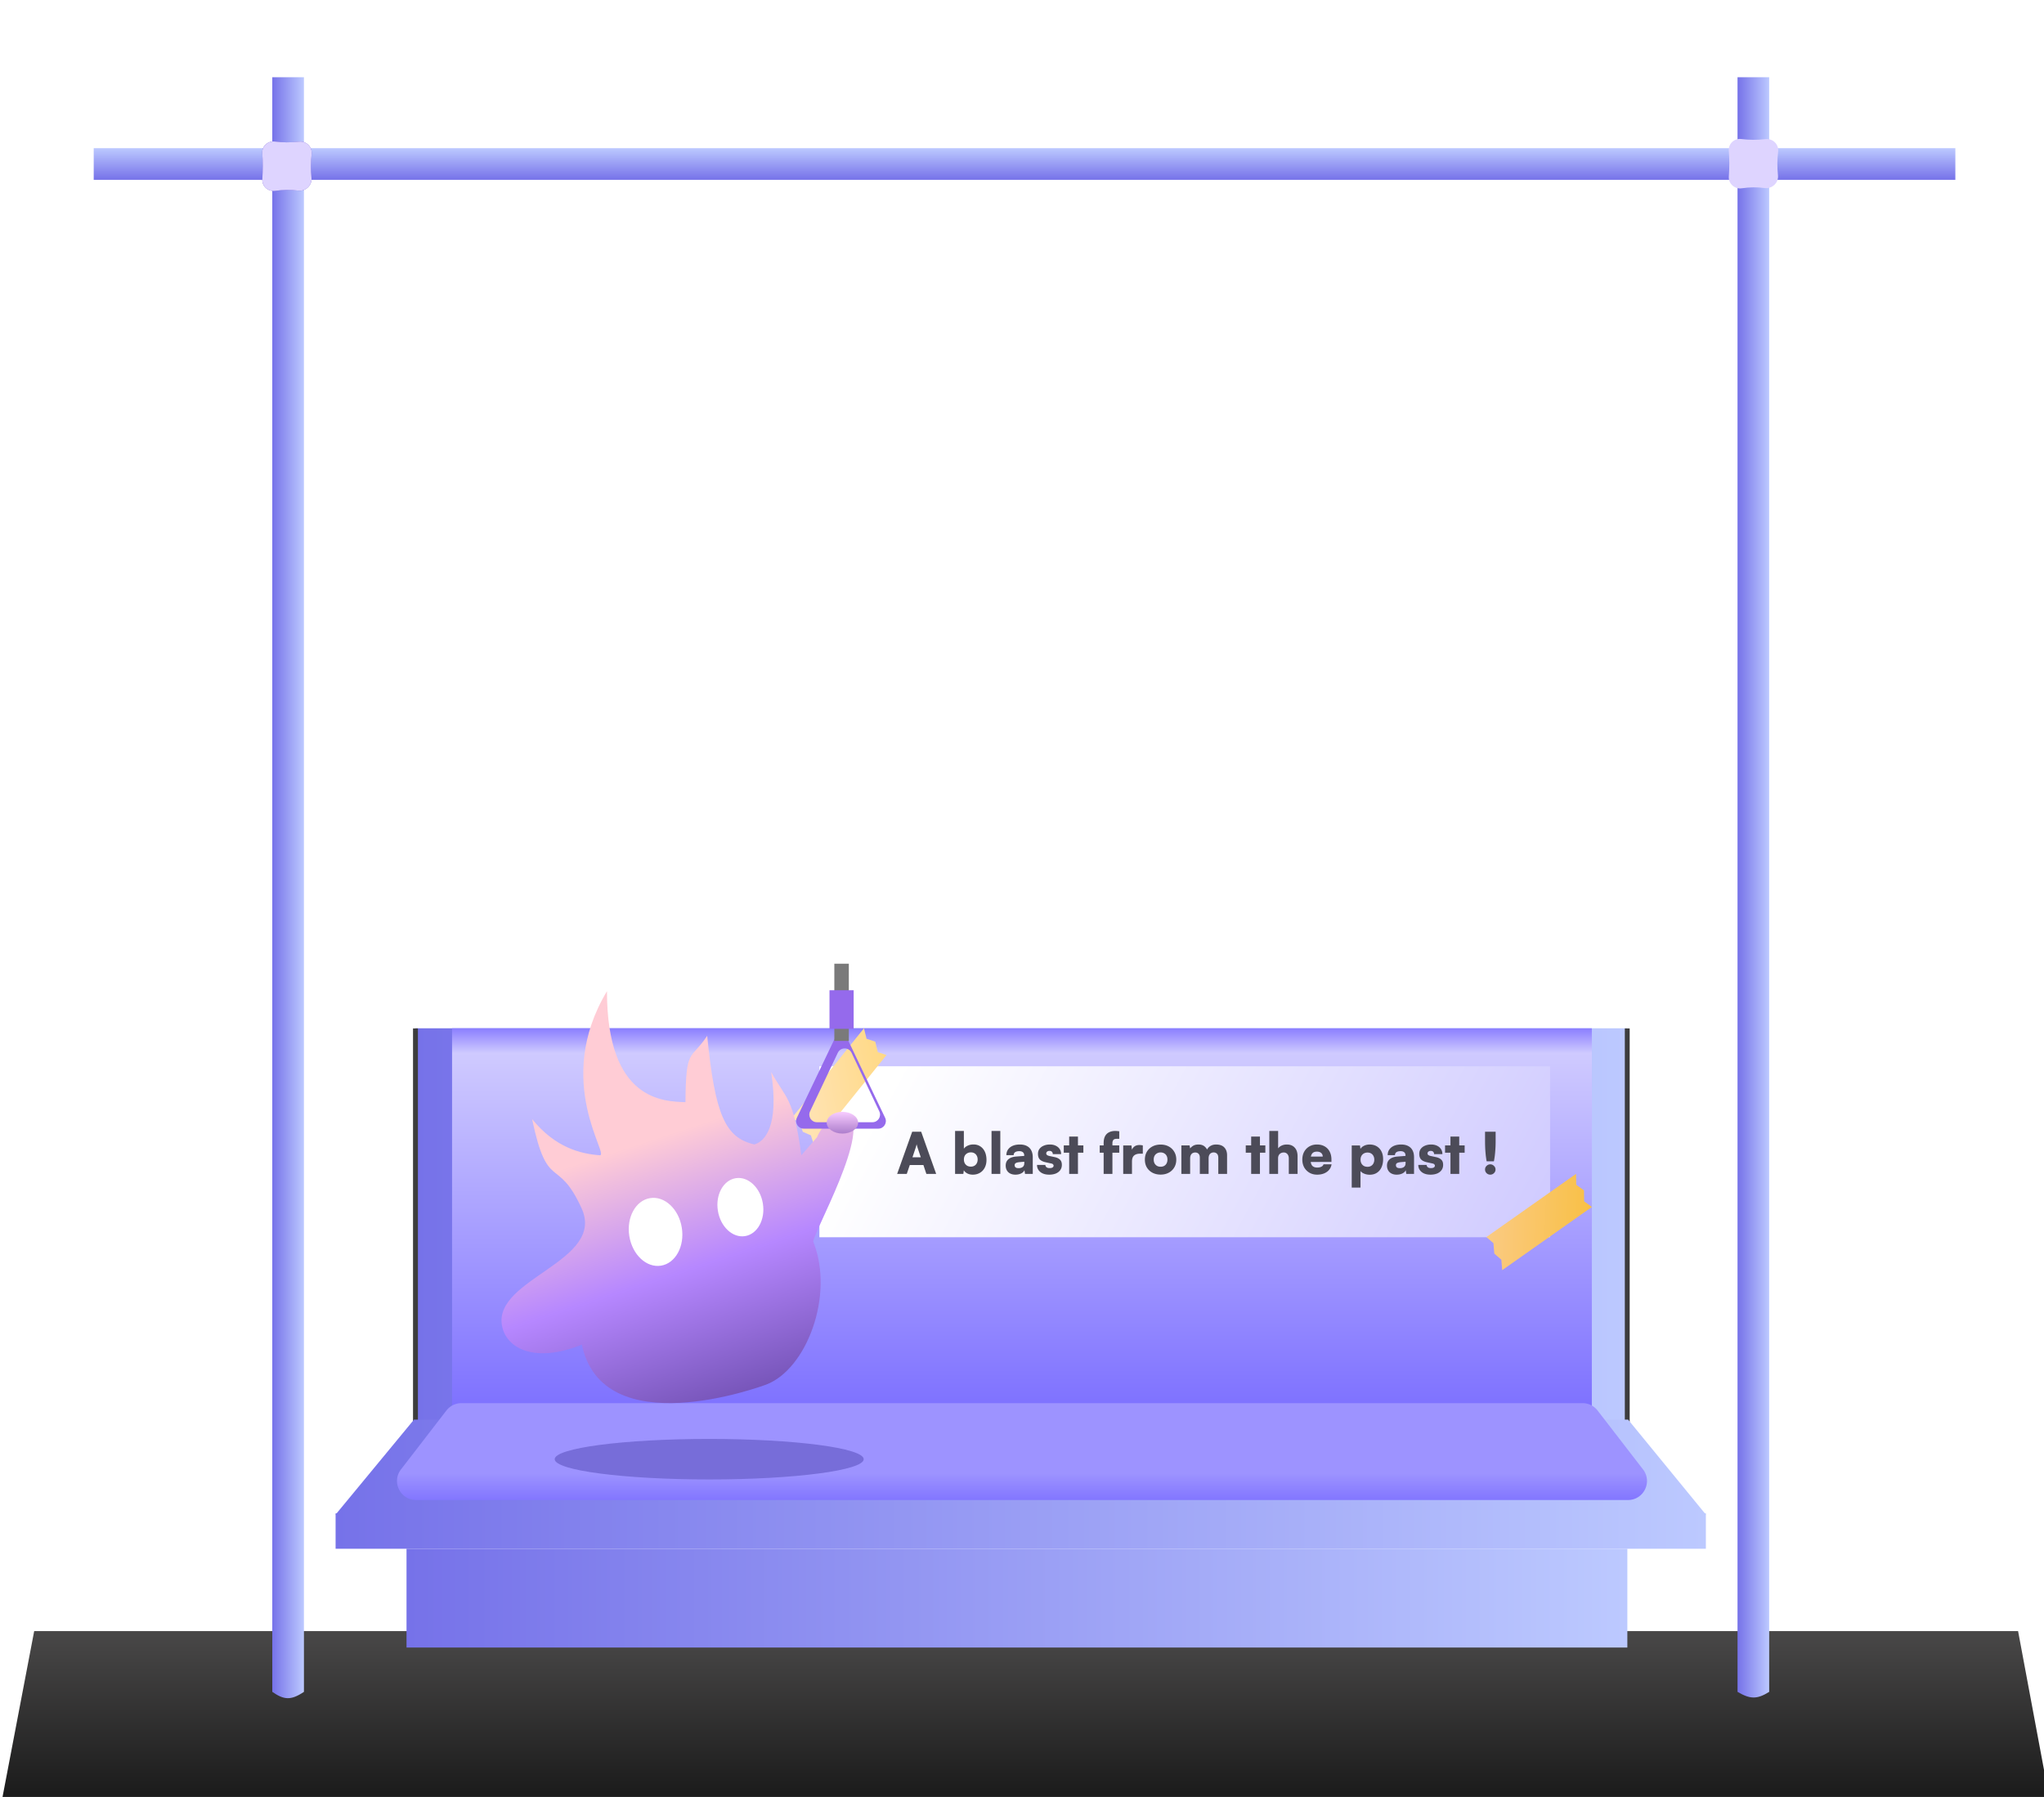 <svg xmlns="http://www.w3.org/2000/svg" width="1614" height="1419" fill="none" viewBox="0 0 1614 1419"><g clip-path="url(#a)"><path fill="url(#b)" d="M27 1288h1566.53l24.47 131H2z"/><path fill="#fff" d="M328 812h957v311H328z"/><mask id="d" width="961" height="311" x="326" y="812" fill="#000" maskUnits="userSpaceOnUse"><path fill="#fff" d="M326 812h961v311H326z"/><path d="M328 812h957v311H328z"/></mask><path fill="url(#c)" d="M328 812h957v311H328z"/><path fill="#3d3d3d" d="M1285 812h-2v311h4V812zm-957 311h2V812h-4v311z" mask="url(#d)"/><path fill="url(#e)" d="M356.965 812h899.995v311H356.965z"/><path fill="url(#f)" d="M647 842h577v135H647z"/><path fill="url(#g)" d="m1173.7 976.854 70.82-49.916.12 8.649 6.12 4.424.12 8.65 6.12 4.423-70.82 49.916-.68-8.253-5.56-4.82-.68-8.253z"/><path fill="url(#h)" d="M625 883.152 682.224 812l2.025 8.293 6.869 2.27 2.025 8.294 6.869 2.27-57.225 71.151-2.479-7.728-6.414-2.835-2.479-7.729z"/><path fill="#4c4b58" d="M716.01 927h-7.605l11.88-33.3h7.11L739.23 927h-7.74l-2.34-7.02h-10.755zm6.885-20.25-2.385 7.11h6.57l-2.385-7.11q-.27-.855-.54-1.755t-.36-1.485q-.09.585-.36 1.485-.225.855-.54 1.755m37.79 20.25h-6.525v-33.93h6.93v14.04q1.035-1.53 3.06-2.43 2.07-.945 4.5-.945 3.15 0 5.445 1.53 2.34 1.53 3.6 4.275t1.26 6.435q0 3.465-1.395 6.12-1.35 2.61-3.825 4.05-2.43 1.44-5.625 1.44-2.34 0-4.275-.945-1.89-.99-2.79-2.52zm.45-11.385q0 1.665.675 2.97a5.33 5.33 0 0 0 1.935 1.98q1.26.675 2.88.675 1.665 0 2.835-.72a4.7 4.7 0 0 0 1.845-1.98q.675-1.26.675-2.925t-.675-2.925a4.7 4.7 0 0 0-1.845-1.98q-1.17-.72-2.835-.72-1.62 0-2.88.72a5 5 0 0 0-1.935 1.935q-.675 1.26-.675 2.97M789.874 927h-6.93v-33.93h6.93zm11.994.585q-3.555 0-5.67-1.935-2.07-1.98-2.07-5.265 0-3.105 2.115-4.95 2.16-1.845 6.21-2.16l6.3-.495v-.36q0-1.125-.45-1.845a2.67 2.67 0 0 0-1.305-1.125q-.81-.405-2.07-.405-2.205 0-3.375.81-1.125.81-1.125 2.34h-5.76q0-2.565 1.305-4.455t3.69-2.925q2.43-1.035 5.625-1.035 3.285 0 5.535 1.17 2.295 1.17 3.465 3.42 1.215 2.25 1.215 5.49V927h-6.12l-.45-2.97q-.54 1.53-2.565 2.565-1.98.99-4.5.99m2.43-5.13q1.98 0 3.24-.945 1.26-.99 1.26-2.925v-1.215l-3.51.315q-2.25.18-3.195.765-.9.54-.9 1.62 0 1.215.765 1.8t2.34.585m14.555-2.565h6.57q.09 1.17.945 1.845t2.43.675q1.62 0 2.385-.54t.765-1.395q0-.495-.405-.99-.36-.495-1.62-.765l-4.14-.9q-3.105-.675-4.635-2.16-1.53-1.53-1.53-4.5 0-2.34 1.215-3.96 1.26-1.665 3.375-2.52 2.115-.9 4.815-.9 2.61 0 4.59.945 2.025.945 3.15 2.655t1.125 4.005h-6.57q0-1.17-.675-1.845-.675-.72-1.935-.72-1.17 0-1.89.585-.675.54-.675 1.44 0 1.44 2.43 1.98l4.185.9q2.79.585 4.23 2.025 1.485 1.395 1.485 4.095 0 2.385-1.26 4.14t-3.51 2.7q-2.25.9-5.175.9-4.455 0-7.065-2.115-2.61-2.16-2.61-5.58m21.126-15.39h15.48v5.76h-15.48zm11.205 22.5h-6.93v-29.475h6.93zm17.184-22.5h15.435v5.76h-15.435zm15.435-11.16v5.94h-1.935q-2.115 0-2.79.99t-.675 2.43V927h-6.93v-24.3q0-3.375 1.125-5.49t3.195-3.105q2.07-1.035 4.905-1.035.72 0 1.485.09.81.045 1.62.18m18.596 11.16v6.525h-2.205q-2.97 0-4.68 1.44-1.665 1.44-1.665 4.77V927h-6.93v-22.455h6.525l.54 4.815h-.63q.45-2.25 2.025-3.69 1.62-1.485 4.365-1.485.63 0 1.26.09.675.045 1.395.225m1.63 11.205q0-3.555 1.575-6.21 1.62-2.7 4.41-4.185 2.835-1.485 6.435-1.485t6.39 1.485 4.365 4.185q1.62 2.655 1.62 6.21t-1.62 6.21q-1.575 2.655-4.365 4.14t-6.39 1.485-6.435-1.485q-2.79-1.485-4.41-4.14-1.575-2.655-1.575-6.21m6.975-.045q0 1.71.675 3.015a5.33 5.33 0 0 0 1.935 1.98q1.215.675 2.835.675t2.835-.675q1.215-.72 1.89-1.98.675-1.305.675-3.015t-.675-2.97a4.7 4.7 0 0 0-1.89-1.935q-1.215-.72-2.835-.72t-2.835.72a5 5 0 0 0-1.935 1.935q-.675 1.26-.675 2.97M939.771 927h-6.93v-22.5h6.48l.765 3.87-.72-.81q.675-1.35 2.43-2.565t4.545-1.215q2.97 0 4.77 1.485t2.655 3.87h-1.08q.54-2.385 2.61-3.87t4.95-1.485q4.365 0 6.525 2.34 2.16 2.295 2.16 6.165V927h-6.93v-12.78q0-2.115-1.035-3.15-.99-1.035-2.655-1.035-.99 0-1.89.45-.9.405-1.485 1.485-.585 1.035-.585 2.97V927h-6.93v-12.78q0-2.115-.99-3.105-.99-1.035-2.655-1.035-.99 0-1.935.45-.9.405-1.485 1.485-.585 1.035-.585 2.925zm43.91-22.5h15.48v5.76h-15.48zm11.205 22.5h-6.93v-29.475h6.93zm14.324 0h-6.93v-33.93h6.97v13.77c.69-.96 1.64-1.71 2.84-2.25q1.845-.81 4.05-.81 4.005 0 6.21 2.475 2.25 2.43 2.25 6.84V927h-6.93v-12.24c0-.96-.17-1.785-.5-2.475s-.79-1.23-1.39-1.62q-.855-.585-2.07-.585c-.9 0-1.7.195-2.39.585-.66.36-1.18.885-1.57 1.575q-.54 1.035-.54 2.43zm30.8.585q-3.375 0-6.03-1.53a11.3 11.3 0 0 1-4.14-4.185c-.99-1.8-1.49-3.855-1.49-6.165q0-3.51 1.44-6.165a10.9 10.9 0 0 1 4.1-4.23c1.74-1.02 3.73-1.53 5.98-1.53q3.555 0 6.12 1.485 2.565 1.44 3.96 4.14c.93 1.77 1.4 3.885 1.4 6.345v1.755l-19.35.09.09-4.275h12.37c0-1.2-.4-2.145-1.21-2.835q-1.215-1.08-3.33-1.08-1.755 0-2.88.675-1.08.675-1.62 2.115-.54 1.395-.54 3.6 0 3.15 1.26 4.68c.87.99 2.2 1.485 4 1.485 1.32 0 2.42-.225 3.29-.675s1.42-1.08 1.66-1.89h6.35q-.585 3.735-3.69 5.985-3.105 2.205-7.74 2.205m27.35 10.215v-33.3h6.52l.36 2.745c.63-1.05 1.61-1.89 2.93-2.52s2.77-.945 4.36-.945c2.1 0 3.95.465 5.54 1.395s2.83 2.265 3.73 4.005q1.35 2.565 1.35 6.21 0 3.555-1.26 6.345-1.215 2.745-3.6 4.32c-1.56 1.05-3.46 1.575-5.71 1.575q-2.34 0-4.32-.81t-2.97-2.07v13.05zm6.97-22.05c0 1.11.23 2.1.68 2.97.48.84 1.12 1.5 1.93 1.98q1.26.675 2.88.675c1.11 0 2.06-.24 2.84-.72.81-.48 1.42-1.14 1.84-1.98.45-.84.68-1.815.68-2.925s-.23-2.085-.68-2.925c-.42-.84-1.03-1.5-1.84-1.98-.78-.48-1.73-.72-2.84-.72q-1.62 0-2.88.72c-.81.45-1.45 1.095-1.93 1.935-.45.84-.68 1.83-.68 2.97m28.61 11.835q-3.555 0-5.67-1.935-2.07-1.98-2.07-5.265c0-2.07.7-3.72 2.11-4.95q2.16-1.845 6.21-2.16l6.3-.495v-.36q0-1.125-.45-1.845c-.3-.51-.73-.885-1.3-1.125q-.81-.405-2.07-.405c-1.47 0-2.6.27-3.38.81-.75.54-1.12 1.32-1.12 2.34h-5.76c0-1.71.43-3.195 1.3-4.455q1.305-1.89 3.69-2.925c1.62-.69 3.5-1.035 5.63-1.035 2.19 0 4.03.39 5.53 1.17 1.53.78 2.69 1.92 3.47 3.42.81 1.5 1.21 3.33 1.21 5.49V927h-6.12l-.45-2.97c-.36 1.02-1.21 1.875-2.56 2.565q-1.98.99-4.5.99m2.43-5.13q1.98 0 3.24-.945 1.26-.99 1.26-2.925v-1.215l-3.51.315c-1.5.12-2.57.375-3.2.765q-.9.54-.9 1.62c0 .81.26 1.41.77 1.8q.765.585 2.34.585m14.55-2.565h6.57c.06.78.38 1.395.95 1.845q.855.675 2.43.675c1.08 0 1.87-.18 2.38-.54s.77-.825.77-1.395c0-.33-.14-.66-.41-.99q-.36-.495-1.62-.765l-4.14-.9c-2.07-.45-3.61-1.17-4.63-2.16q-1.53-1.53-1.53-4.5c0-1.56.4-2.88 1.21-3.96.84-1.11 1.97-1.95 3.38-2.52 1.41-.6 3.01-.9 4.81-.9q2.61 0 4.59.945 2.025.945 3.15 2.655c.75 1.14 1.13 2.475 1.13 4.005h-6.57c0-.78-.23-1.395-.68-1.845-.45-.48-1.09-.72-1.93-.72q-1.17 0-1.89.585c-.45.36-.68.84-.68 1.44q0 1.44 2.43 1.98l4.19.9q2.79.585 4.23 2.025c.99.93 1.48 2.295 1.48 4.095q0 2.385-1.26 4.14t-3.51 2.7c-1.5.6-3.22.9-5.17.9-2.97 0-5.33-.705-7.07-2.115q-2.61-2.16-2.61-5.58m21.13-15.39h15.48v5.76h-15.48zm11.2 22.5h-6.93v-29.475h6.93zm27.36-9.945h-5.72c-.24-1.29-.46-2.79-.67-4.5q-.27-2.565-.45-5.49c-.09-1.95-.14-3.9-.14-5.85V893.7h8.37v7.515q0 3.015-.18 5.985a91 91 0 0 1-.49 5.49q-.315 2.52-.72 4.365m-2.84 10.53c-1.14 0-2.11-.39-2.92-1.17-.81-.81-1.22-1.77-1.22-2.88 0-1.14.41-2.1 1.22-2.88.81-.81 1.78-1.215 2.92-1.215q1.665 0 2.88 1.215 1.26 1.17 1.26 2.88 0 1.665-1.26 2.88-1.215 1.17-2.88 1.17"/><path fill="url(#i)" d="M326.914 1121h958.676l61.41 75H265z"/><path fill="url(#j)" d="M352.496 1113.84a15.01 15.01 0 0 1 11.878-5.84h885.256c4.65 0 9.03 2.16 11.87 5.84l35.87 46.5c7.6 9.86.57 24.16-11.88 24.16H328.512c-12.454 0-19.484-14.3-11.878-24.16z"/><path fill="url(#k)" d="M265 1195h1082v28H265z"/><path fill="url(#l)" d="M321 1223h964v78H321z"/><path fill="url(#m)" d="M74 142v-25h1470v25z"/><path fill="url(#n)" d="M215 61h25v1275c-10.498 7.03-15.894 6.28-25 0z"/><path fill="url(#o)" d="M1372 61h25v1275c-9.76 6.13-15.24 5.74-25 0z"/><path fill="url(#p)" d="M207.106 120.94c-.406-5.415 4.353-9.819 9.744-9.166 6.583.797 12.46.862 19.399.09 5.647-.629 10.504 4.237 9.834 9.879-.772 6.503-.839 12.23-.146 18.669.632 5.868-4.592 10.859-10.444 10.093-6.25-.819-11.827-.749-18.168.187-5.531.817-10.594-3.623-10.195-9.199.528-7.386.5-13.575-.024-20.553"/><path fill="#ded4ff" d="M207.106 120.94c-.406-5.415 4.353-9.819 9.744-9.166 6.583.797 12.46.862 19.399.09 5.647-.629 10.504 4.237 9.834 9.879-.772 6.503-.839 12.23-.146 18.669.632 5.868-4.592 10.859-10.444 10.093-6.25-.819-11.827-.749-18.168.187-5.531.817-10.594-3.623-10.195-9.199.528-7.386.5-13.575-.024-20.553M1365.11 118.94c-.41-5.415 4.35-9.819 9.74-9.166 6.58.797 12.46.862 19.4.09 5.65-.629 10.5 4.237 9.83 9.879-.77 6.503-.84 12.23-.14 18.669.63 5.868-4.59 10.859-10.45 10.093-6.25-.819-11.82-.749-18.17.187-5.53.817-10.59-3.623-10.19-9.199.53-7.386.5-13.575-.02-20.553"/><path fill="#776dd9" d="M682 1152.28c0 8.84-54.621 16-122 16s-122-7.16-122-16c0-8.83 54.621-16 122-16s122 7.17 122 16"/><path fill="url(#q)" d="M420.171 883.698c18.318 22.632 38.419 27.449 53.39 28.581 8.339.553-37.182-58.115 5.72-129.569 0 86.697 44.735 86.993 61.971 87.65.311-43.729 4.2-32.766 17.161-52.4 6.232 62.645 14.331 80.448 37.182 85.745 7.627-1.906 20.021-13.338 13.348-57.163 11.888 21.639 17.508 19.367 23.834 65.737l12.394-14.29s5.367-15.751 22.882-18.102c22.881 8.574-28.602 98.13-25.742 100.988 16.698 42.195-5.58 100.415-37.182 112.425-4.418 1.67-129.922 47.78-145.869-32.4l14.301-5.71c-45.555 24.44-73.69 11.82-77.225-8.58-6.438-37.15 81.992-50.492 62.924-92.411s-26.896-12.15-39.089-70.501"/><g filter="url(#r)"><path fill="#fff" d="M538.373 969.442c2.372 14.732-4.983 28.167-16.429 30.008s-22.647-8.611-25.02-23.343c-2.372-14.732 4.983-28.167 16.429-30.008s22.647 8.61 25.02 23.343"/></g><g filter="url(#s)"><path fill="#fff" d="M602.392 950.39c2.034 12.628-4.271 24.145-14.082 25.723s-19.414-7.381-21.448-20.01 4.271-24.145 14.083-25.723c9.811-1.578 19.414 7.381 21.447 20.01"/></g><path fill="#956aec" d="M658.665 821.071c2.174-4.552 8.655-4.552 10.829 0l29.421 61.602c1.902 3.982-1.001 8.586-5.414 8.586h-58.843c-4.413 0-7.317-4.604-5.415-8.586zm13.737 10.26c-2.167-4.576-8.677-4.576-10.845 0l-21.921 46.287c-1.885 3.981 1.019 8.568 5.423 8.568H688.9c4.404 0 7.308-4.587 5.423-8.568z"/><path fill="url(#t)" d="M677.587 886.557c0 4.735-5.549 8.574-12.395 8.574s-12.394-3.839-12.394-8.574c0-4.736 5.549-8.575 12.394-8.575 6.846 0 12.395 3.839 12.395 8.575"/><path fill="#7a7a7a" d="M658.813 761h11.441v60.974h-11.441z"/><path fill="#956aec" d="M655 781.96h19.068v30.487H655z"/></g><defs><linearGradient id="b" x1="810" x2="810" y1="1288" y2="1419" gradientUnits="userSpaceOnUse"><stop stop-color="#494848"/><stop offset="1" stop-color="#1b1b1b"/></linearGradient><linearGradient id="c" x1="1285" x2="328" y1="966.959" y2="966.959" gradientUnits="userSpaceOnUse"><stop stop-color="#bcc9ff"/><stop offset="1" stop-color="#7672e9"/></linearGradient><linearGradient id="e" x1="806.965" x2="806.965" y1="812" y2="1223" gradientUnits="userSpaceOnUse"><stop stop-color="#8a7eff"/><stop offset=".048" stop-color="#cfcaff"/><stop offset=".755" stop-color="#7b6eff"/></linearGradient><linearGradient id="f" x1="744.443" x2="1177.53" y1="781.25" y2="1016.77" gradientUnits="userSpaceOnUse"><stop stop-color="#fff"/><stop offset="1" stop-color="#d1ccff"/></linearGradient><linearGradient id="g" x1="1153.07" x2="1290.92" y1="912.607" y2="918.29" gradientUnits="userSpaceOnUse"><stop stop-color="#facd94"/><stop offset="1" stop-color="#f9bc2d"/></linearGradient><linearGradient id="h" x1="590.96" x2="727.629" y1="827.971" y2="802.68" gradientUnits="userSpaceOnUse"><stop stop-color="#ffe8cb"/><stop offset="1" stop-color="#ffd46e"/></linearGradient><linearGradient id="i" x1="1347" x2="265" y1="1158.37" y2="1158.37" gradientUnits="userSpaceOnUse"><stop stop-color="#bcc9ff"/><stop offset="1" stop-color="#7672e9"/></linearGradient><linearGradient id="j" x1="807" x2="807" y1="1163.5" y2="1184.5" gradientUnits="userSpaceOnUse"><stop stop-color="#9d93ff"/><stop offset="1" stop-color="#8276ff"/></linearGradient><linearGradient id="k" x1="1347" x2="265" y1="1208.95" y2="1208.95" gradientUnits="userSpaceOnUse"><stop stop-color="#bcc9ff"/><stop offset="1" stop-color="#7672e9"/></linearGradient><linearGradient id="l" x1="1285" x2="321" y1="1261.86" y2="1261.86" gradientUnits="userSpaceOnUse"><stop stop-color="#bcc9ff"/><stop offset="1" stop-color="#7672e9"/></linearGradient><linearGradient id="m" x1="806.442" x2="806.442" y1="117" y2="142" gradientUnits="userSpaceOnUse"><stop stop-color="#bcc9ff"/><stop offset="1" stop-color="#7672e9"/></linearGradient><linearGradient id="n" x1="240" x2="215" y1="698.771" y2="698.771" gradientUnits="userSpaceOnUse"><stop stop-color="#bcc9ff"/><stop offset="1" stop-color="#7672e9"/></linearGradient><linearGradient id="o" x1="1397" x2="1372" y1="698.5" y2="698.5" gradientUnits="userSpaceOnUse"><stop stop-color="#bcc9ff"/><stop offset="1" stop-color="#7672e9"/></linearGradient><linearGradient id="q" x1="499" x2="565.5" y1="905" y2="1108" gradientUnits="userSpaceOnUse"><stop stop-color="#ffccd5"/><stop offset=".5" stop-color="#b687ff"/><stop offset="1" stop-color="#7755b9"/></linearGradient><linearGradient id="t" x1="665.192" x2="665.192" y1="877.982" y2="895.131" gradientUnits="userSpaceOnUse"><stop stop-color="#f8ccff"/><stop offset="1" stop-color="#ad7ecc"/></linearGradient><filter id="r" width="64.338" height="75.771" x="485.479" y="934.889" color-interpolation-filters="sRGB" filterUnits="userSpaceOnUse"><feFlood flood-opacity="0" result="BackgroundImageFix"/><feColorMatrix in="SourceAlpha" result="hardAlpha" values="0 0 0 0 0 0 0 0 0 0 0 0 0 0 0 0 0 0 127 0"/><feOffset/><feGaussianBlur stdDeviation="5.5"/><feComposite in2="hardAlpha" operator="out"/><feColorMatrix values="0 0 0 0 1 0 0 0 0 1 0 0 0 0 1 0 0 0 1 0"/><feBlend in2="BackgroundImageFix" result="effect1_dropShadow_3064_1824"/><feBlend in="SourceGraphic" in2="effect1_dropShadow_3064_1824" result="shape"/></filter><filter id="s" width="58.293" height="68.093" x="555.481" y="919.2" color-interpolation-filters="sRGB" filterUnits="userSpaceOnUse"><feFlood flood-opacity="0" result="BackgroundImageFix"/><feColorMatrix in="SourceAlpha" result="hardAlpha" values="0 0 0 0 0 0 0 0 0 0 0 0 0 0 0 0 0 0 127 0"/><feOffset/><feGaussianBlur stdDeviation="5.5"/><feComposite in2="hardAlpha" operator="out"/><feColorMatrix values="0 0 0 0 1 0 0 0 0 1 0 0 0 0 1 0 0 0 1 0"/><feBlend in2="BackgroundImageFix" result="effect1_dropShadow_3064_1824"/><feBlend in="SourceGraphic" in2="effect1_dropShadow_3064_1824" result="shape"/></filter><radialGradient id="p" cx="0" cy="0" r="1" gradientTransform="matrix(0 30 -29.302 0 227 131.5)" gradientUnits="userSpaceOnUse"><stop stop-color="#a49bff"/><stop offset="1" stop-color="#5a40bc"/></radialGradient><clipPath id="a"><path fill="#fff" d="M0 0h1614v1419H0z"/></clipPath></defs></svg>